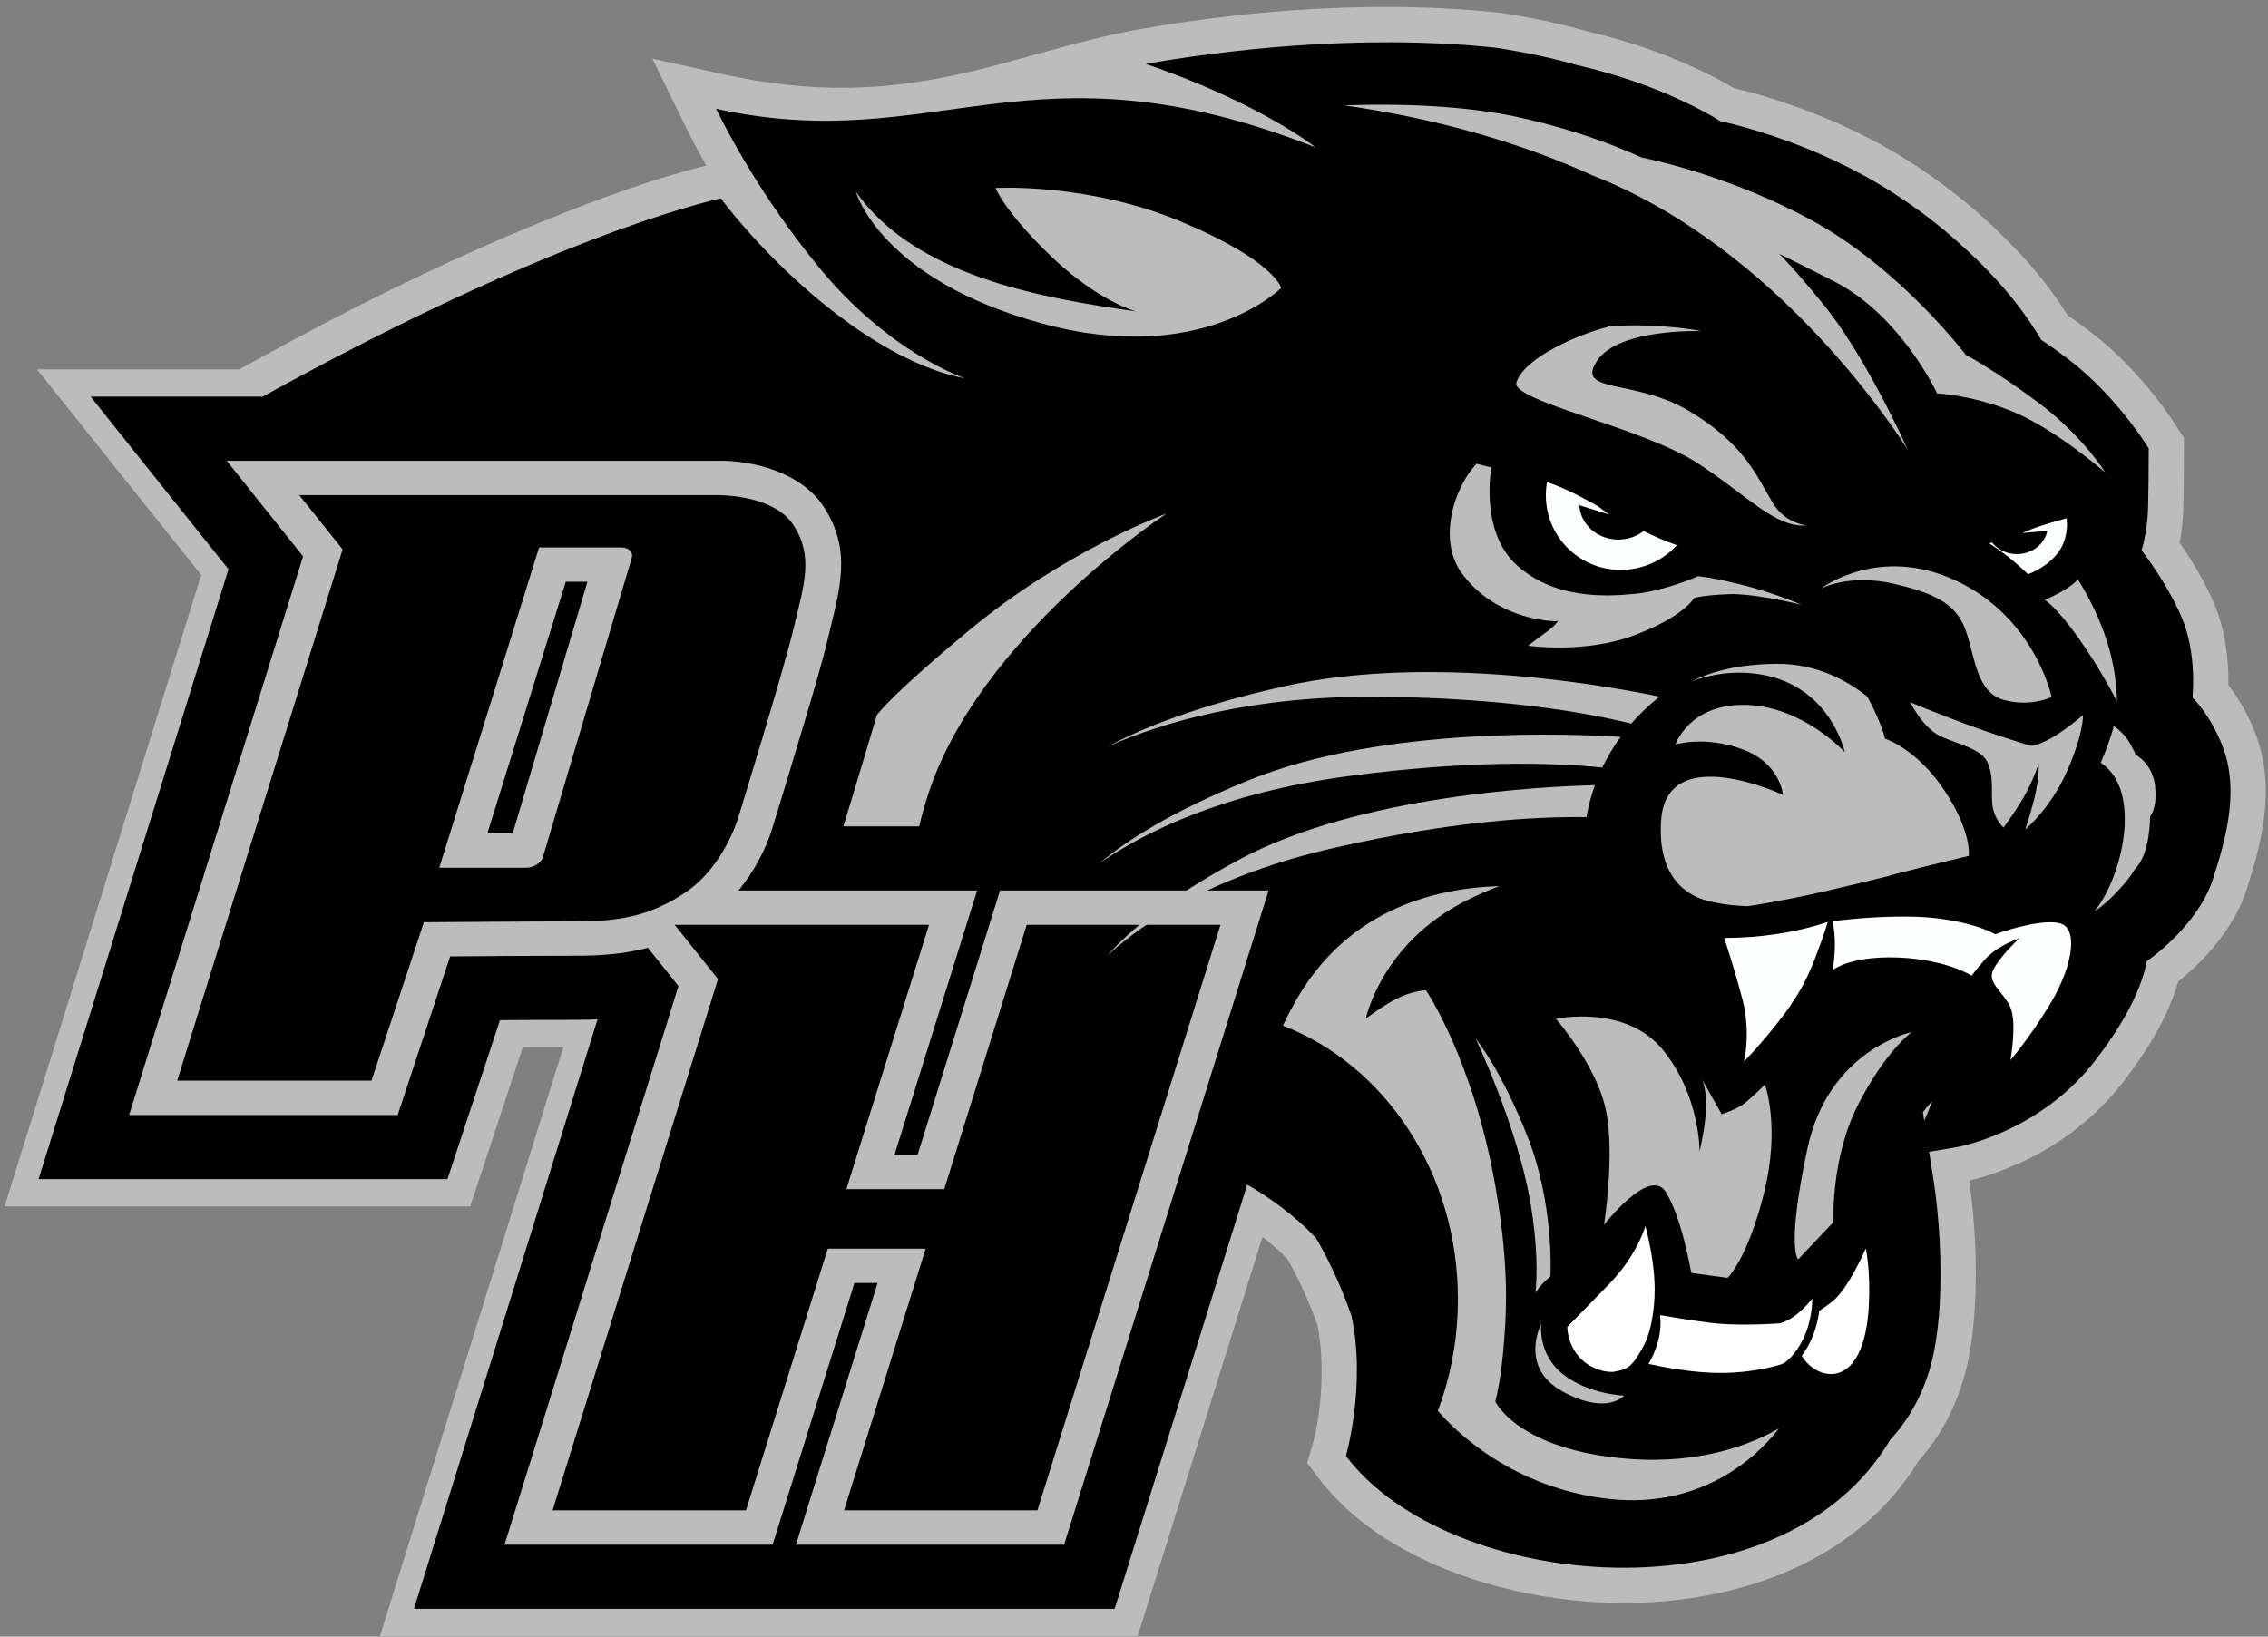 <?xml version="1.0" encoding="UTF-8" standalone="no"?>
<!-- Created with Inkscape (http://www.inkscape.org/) -->

<svg
   version="1.1"
   id="svg2"
   width="426.667"
   height="308"
   viewBox="0 0 426.667 308"
   sodipodi:docname="Primary logo_Silver.eps"
   xmlns:inkscape="http://www.inkscape.org/namespaces/inkscape"
   xmlns:sodipodi="http://sodipodi.sourceforge.net/DTD/sodipodi-0.dtd"
   xmlns="http://www.w3.org/2000/svg"
   xmlns:svg="http://www.w3.org/2000/svg">
  <rect x="0" y="0" width="426.667" height="308" fill="#808080" stroke="none"/>
  <defs
     id="defs6" />
  <sodipodi:namedview
     id="namedview4"
     pagecolor="#ffffff"
     bordercolor="#000000"
     borderopacity="0.25"
     inkscape:showpageshadow="2"
     inkscape:pageopacity="0.0"
     inkscape:pagecheckerboard="0"
     inkscape:deskcolor="#d1d1d1" />
  <g
     id="g8"
     inkscape:groupmode="layer"
     inkscape:label="ink_ext_XXXXXX"
     transform="matrix(1.333,0,0,-1.333,0,308)">
    <g
       id="g10"
       transform="scale(0.1)">
      <path
         d="m 1859.23,440.113 c -11.43,31.754 -25.09,63.008 -41.82,92.36 -9.68,10.738 -22.48,21.777 -35.68,31.847 L 1605.66,0.891 H 536.246 L 795.074,832.367 c -19.082,-0.035 -38.164,-0.117 -57.246,-0.222 L 663.574,607.512 H 6.469 L 283.953,1498.89 52.223,1789.08 H 337.535 c 141.07,78.38 287.223,151.94 436.793,212.32 71.371,28.81 147.402,56.7 222.469,75.48 -10.957,19.31 -21.285,38.8 -30.844,58.34 l -45.242,92.51 100.579,-22.12 c 261.63,-57.52 402.42,31.3 587.09,63.71 164.06,28.8 343.02,40.81 508.6,23.23 l 1.23,-0.12 1.22,-0.19 c 39.93,-6.25 80.04,-14.28 118.9,-25.48 55.33,-12.79 109.88,-31.05 161.16,-55.49 16.07,-7.65 32.18,-15.86 47.47,-25.13 23.4,-5.27 46.59,-12.27 69.29,-19.81 63.45,-21.1 125.1,-49.53 181.42,-85.62 36.15,-23.16 70.36,-49.53 102.32,-78.17 43.68,-39.15 86.56,-86.24 117.76,-136.77 12.43,-8.56 24.62,-17.45 36.49,-26.74 42.9,-33.55 85.03,-80.89 114.77,-126.46 l 13.2,-20.24 -0.07,-23.88 c -0.07,-25.17 -0.29,-50.33 -0.87,-75.49 -0.37,-15.88 -2.16,-32.42 -5.23,-48.5 19.03,-27.26 36.48,-56.99 49.14,-86.93 14.48,-34.28 20.41,-75.83 19.73,-114.34 16.85,-21.64 30.67,-47.44 39.61,-72.1 26.36,-72.73 8.6,-146.98 -14.43,-217.85 -15.98,-49.15 -54.75,-95.26 -96.08,-128.353 -1.51,-5.364 -3.22,-10.68 -5.06,-15.899 -16.11,-45.738 -43.81,-88.785 -73.43,-126.961 -38.61,-49.765 -89.44,-88.289 -146.79,-114.062 -21.57,-9.699 -45.87,-18.602 -69.57,-23.973 8.31,-58.304 11.28,-120.144 7.89,-178.523 -1.5,-25.805 -4.41,-51.571 -9.75,-76.883 -10.99,-52.133 -34.15,-100.645 -69.64,-140.445 -21.37,-35.036 -48.33,-65.946 -79.92,-92.203 C 2532.24,76.539 2402.98,45.793 2280.88,47.699 2134.2,49.988 1951.53,103.156 1859.75,225.387 l -14.88,19.812 6.86,23.805 c 14.36,49.863 17.82,120.203 7.5,171.109"
         style="fill:#bcbcbc;fill-opacity:1;fill-rule:evenodd;stroke:none"
         id="path12" />
      <path
         d="m 2713.77,740.547 1.93,-12.274 2.46,5.84 c 3.14,7.41 6.12,14.989 8.93,22.653 -3.27,-3.848 -6.46,-7.692 -9.55,-11.508 -1.27,-1.563 -2.52,-3.133 -3.77,-4.711 z M 1190.23,1143.99 h 107 c 3.4,14.45 7.52,29.35 12.48,44.71 71.95,222.78 336.49,396.82 336.49,396.82 0,0 -141.56,-51.05 -278.47,-164.76 -86.74,-72.04 -118.52,-104.95 -130.16,-119.4 -4.15,-14.02 -8.35,-28.02 -12.5,-42.04 -11.42,-38.5 -23.1,-76.92 -34.84,-115.33 z m 570,-505.744 L 1573.08,39.379 H 584.234 L 843.27,871.516 c -9.918,-0.434 -20.032,-0.641 -30.372,-0.641 -35.742,0 -71.484,-0.176 -107.23,-0.418 L 631.477,645.996 H 54.457 l 268.012,860.964 -194.571,243.65 h 242.805 c 360.453,199.22 572.402,262.23 646.337,280.03 2.01,-2.6 4.05,-5.22 6.11,-7.86 76.97,-98.19 215.21,-223.3 339.26,-246.47 0,0 -107.29,34.79 -208.78,159.48 -78.31,96.21 -125.53,185.5 -143.02,221.27 312.36,-68.68 441.92,104.2 846.19,-54.54 0,0 -79.05,62.94 -239.83,117.84 97.65,17.14 295.87,43.87 494.76,22.77 42.39,-6.65 80.77,-14.83 114.11,-24.5 52.41,-12.04 104.24,-29.36 152.26,-52.24 16.26,-7.74 34.36,-16.99 49.9,-27.01 24.23,-4.99 49.71,-12.63 72.56,-20.23 59.88,-19.91 118,-46.79 170.29,-80.3 33.92,-21.73 66.45,-46.26 95.96,-73.33 62.39,-55.31 97.1,-105.73 113.96,-134.73 15.01,-10.05 29.46,-20.45 42.85,-30.92 38.39,-30.01 77.62,-74.44 103.75,-114.47 l 5.08,-7.78 -0.03,-9.03 c -0.01,-24.82 -0.28,-49.66 -0.85,-74.49 -0.43,-18.47 -3.48,-40.73 -9.12,-60.43 22.09,-29.26 43.48,-63.66 56.93,-95.5 13.67,-32.34 18.01,-75.53 14.92,-112.39 19.68,-20.15 35.21,-48.82 43.48,-71.63 21.96,-60.61 4.24,-126.43 -14.98,-185.55 -13.91,-42.81 -52.94,-86.26 -93.03,-114.877 -1.81,-9.938 -4.83,-20.055 -7.71,-28.223 -14.05,-39.93 -39.49,-79.062 -65.82,-113 -33.01,-42.559 -76.95,-76.305 -127.88,-99.191 -20.97,-9.426 -47.93,-19.133 -71.14,-22.981 l -34.67,-5.762 5.62,-35.808 c 9.05,-57.477 12.6,-122.707 9.26,-180.403 -1.34,-23.25 -3.95,-46.644 -8.77,-69.507 -9.35,-44.313 -29.18,-86.461 -61.09,-120.907 -153.16,-259.476 -624.19,-214.308 -768.08,-22.707 0,0 28.96,100.313 7.69,198.411 -14.61,41.183 -31.61,78.347 -51.07,111.148 l -0.75,-0.191 c 0,0 -32.73,37.273 -95.13,73.644"
         style="fill:#000000;fill-opacity:1;fill-rule:evenodd;stroke:none"
         id="path14" />
      <path
         d="m 2366.61,1540.89 c -16.18,5.61 -31.83,12.53 -47.01,20.05 -7.85,-6.17 -17.67,-10.38 -28.66,-11.68 -30.17,-3.56 -57.74,16.12 -61.6,43.95 -0.2,1.38 -0.33,2.77 -0.39,4.14 l 42.08,-13.1 -16.65,12.2 c -8.28,4.62 -16.42,9.08 -24.42,13.24 l -0.75,0.39 -0.04,0.03 -0.71,0.36 -2.25,1.16 -0.41,0.21 -1.09,0.55 -0.03,0.02 -2.21,1.1 -0.03,0.02 -0.71,0.35 -2.23,1.1 -0.4,0.2 -0.34,0.16 -1.48,0.72 -0.4,0.19 -0.34,0.16 c -1.23,0.59 -2.46,1.18 -3.69,1.75 l -0.39,0.18 -0.34,0.16 -0.74,0.34 -0.02,0.01 -0.71,0.32 -2.92,1.32 -0.74,0.33 -0.02,0.01 -0.7,0.31 -0.39,0.16 -0.34,0.15 -0.73,0.32 -0.02,0.01 -0.71,0.3 -0.38,0.17 -1.07,0.45 -0.02,0.01 -0.71,0.29 -0.38,0.16 -0.34,0.14 -0.73,0.31 h -0.01 l -0.71,0.29 -0.37,0.15 -0.35,0.14 -0.72,0.29 -0.02,0.01 -0.7,0.28 -0.37,0.15 -0.35,0.13 -0.72,0.28 -0.02,0.01 -0.7,0.27 -0.37,0.14 -0.35,0.14 -0.72,0.27 h -0.01 l -0.71,0.27 -0.36,0.13 -0.35,0.13 -1.43,0.52 -0.37,0.13 -0.35,0.13 -0.71,0.25 h -0.01 l -0.71,0.25 -0.36,0.12 -0.35,0.12 -0.71,0.25 v 0 l -0.71,0.23 -0.36,0.13 -0.35,0.11 -0.71,0.23 v 0 l -0.71,0.23 -0.36,0.12 -0.35,0.11 -0.71,0.22 -0.05,-0.27 -0.03,-0.21 -0.01,-0.07 -0.05,-0.27 -0.03,-0.14 -0.02,-0.13 -0.04,-0.27 -0.02,-0.08 -0.03,-0.2 -0.04,-0.27 v 0 l -0.04,-0.27 -0.04,-0.22 v -0.05 l -0.05,-0.28 -0.03,-0.15 -0.01,-0.12 -0.04,-0.28 -0.02,-0.08 -0.02,-0.19 -0.04,-0.27 V 1626 l -0.04,-0.26 -0.03,-0.22 -0.01,-0.06 -0.04,-0.27 -0.01,-0.15 -0.02,-0.12 -0.04,-0.28 -0.01,-0.09 -0.02,-0.19 -0.04,-0.27 v -0.02 l -0.03,-0.26 -0.03,-0.22 v -0.05 l -0.03,-0.28 -0.02,-0.16 -0.01,-0.12 -0.03,-0.27 -0.01,-0.1 -0.02,-0.18 -0.03,-0.28 v -0.02 l -0.03,-0.25 -0.03,-0.24 v -0.04 l -0.02,-0.28 -0.03,-0.28 -0.03,-0.27 -0.01,-0.11 -0.01,-0.17 -0.02,-0.28 -0.01,-0.03 -0.02,-0.25 -0.02,-0.24 v -0.04 l -0.02,-0.27 -0.02,-0.18 v -0.1 l -0.02,-0.28 -0.02,-0.11 v -0.17 l -0.04,-0.56 -0.02,-0.25 v -0.03 l -0.01,-0.28 -0.02,-0.19 v -0.09 l -0.01,-0.28 -0.01,-0.11 -0.01,-0.17 -0.01,-0.28 -0.01,-0.05 v -0.23 l -0.02,-0.26 v -0.02 l -0.01,-0.28 -0.01,-0.19 v -0.09 l -0.01,-0.28 v -0.13 l -0.01,-0.15 -0.01,-0.28 v -0.06 -0.23 l -0.02,-0.56 v -0.2 -0.08 l -0.01,-0.28 v -0.13 -0.16 -0.28 l -0.01,-0.06 v -0.22 c -0.03,-4.55 0.23,-9.16 0.8,-13.79 7.16,-58.16 60.4,-99.03 118.89,-91.3 26.05,3.45 48.75,15.95 65.28,33.9"
         style="fill:#fcffff;fill-opacity:1;fill-rule:evenodd;stroke:none"
         id="path16" />
      <path
         d="m 2637.5,467.883 c 2.59,49.375 -4.36,80.285 -4.36,80.285 0,0 -24.43,-57.504 -47.86,-75.473 -7.02,-5.386 -12.82,-9.394 -17.74,-12.703 -1.99,-15.367 -6.72,-31.519 -12.99,-44.203 -2.77,-5.613 -6.85,-12.617 -11.77,-19.281 21.52,-36.141 88.31,-50.969 94.72,71.375"
         style="fill:#ffffff;fill-opacity:1;fill-rule:evenodd;stroke:none"
         id="path18" />
      <path
         d="m 2326.47,385.176 c 21.14,-4.66 63.86,-12.887 101.49,-12.793 47.65,0.121 80.82,10.527 86.53,12.449 l 0.66,0.828 0.18,-0.648 c 0,0 15.32,6.707 29.25,34.902 13.94,28.199 13,57.641 13,57.641 0,0 -19.32,-27.524 -45.69,-35.2 -20.92,-1.32 -65.13,-3.32 -97.35,0.735 -29.97,3.777 -57.37,8.39 -71.58,10.914 1.04,-11.309 0.66,-24.316 -3.1,-37.234 -4.21,-14.461 -8.82,-24.54 -13.39,-31.594"
         style="fill:#ffffff;fill-opacity:1;fill-rule:evenodd;stroke:none"
         id="path20" />
      <path
         d="m 2211.85,437.367 c 0,0 0.02,-40.558 37.67,-57.715 9.69,-4.41 18.6,-5.98 26.5,-5.875 20.05,3.782 25.86,4.512 42.75,35.2 7.79,14.16 11.89,31.836 14.05,46.875 l -0.06,0.011 c 0,0 0.08,0.328 0.2,0.989 2.42,17.488 2.22,31.187 2.22,31.187 l 0.08,-0.199 c 0.01,6.254 -0.21,13.394 -0.78,21.383 -2.46,34.711 -12.35,70.672 -12.35,70.672 0,0 -10.67,-40.18 -51.43,-82.274 -40.76,-42.09 -58.85,-60.254 -58.85,-60.254"
         style="fill:#ffffff;fill-opacity:1;fill-rule:evenodd;stroke:none"
         id="path22" />
      <path
         d="m 2292.16,340.352 c 0,0 -50.25,1.648 -86.43,30.211 -36.17,28.558 -30.66,71.195 -30.66,71.195 0,0 -32.17,-61.574 30.4,-95.645 62.58,-34.066 86.69,-5.761 86.69,-5.761"
         style="fill:#bcbcbc;fill-opacity:1;fill-rule:evenodd;stroke:none"
         id="path24" />
      <path
         d="m 2697.93,853.551 c 0,0 -117.2,-23.828 -147.23,-164.793 -30.02,-140.969 -13.07,-156.094 -13.07,-156.094 l 49.84,52.613 c 0,0 -3.95,90.614 35.08,166.375 39.04,75.766 75.38,101.899 75.38,101.899"
         style="fill:#bcbcbc;fill-opacity:1;fill-rule:evenodd;stroke:none"
         id="path26" />
      <path
         d="m 2490.8,779.617 c 0,0 22.12,-59.789 -1.32,-153.426 -23.45,-93.64 -51.46,-119.636 -51.46,-119.636 l -51.18,7.023 c 0,0 -13.5,80.043 -36.46,114.965 -22.95,34.918 -86.63,-47.027 -86.63,-47.027 0,0 15.89,100.148 2.44,162.914 -13.46,62.761 -70.31,127.937 -70.31,127.937 0,0 98.14,20.926 150.88,-43.836 52.74,-64.761 51.85,-143.371 51.85,-143.371 0,0 8.12,33.742 9.17,60.508 1.05,26.766 -5.62,40.867 -5.62,40.867 l 27.57,-48.812 c 0,0 20.99,6.062 33.63,16.316 12.64,10.262 27.44,25.578 27.44,25.578"
         style="fill:#bcbcbc;fill-opacity:1;fill-rule:evenodd;stroke:none"
         id="path28" />
      <path
         d="m 2837.32,813.871 c 4.32,5.133 8.5,10.445 12.52,15.633 15.71,20.289 30.16,41.574 43.29,63.359 12.62,20.914 24.01,45.836 28.26,69.563 2.15,12.004 3.89,33.281 -8.01,41.824 -1.68,1.2 -3.54,2.09 -5.56,2.68 -21.96,6.43 -69.43,-7.117 -90.71,-14.778 l -1.27,-0.457 -1.16,0.653 c -6.5,3.668 -15.29,6.882 -22.4,9.252 -21.3,7.11 -44.23,11.31 -66.72,13.44 -13.36,1.26 -26.89,1.65 -40.31,1.6 -32.2,-0.09 -67.15,-2.42 -99.22,-6.63 5.29,-20.205 3.92,-48.334 0.44,-68.807 40.09,27.371 144.04,22.313 196.16,-7.976 5.87,7.984 12.53,15.918 19.1,23.355 8.44,9.578 23.74,19.203 35.84,24.402 l 12.65,5.442 -9.49,-9.453 c -8.18,-8.16 -30.91,-33.121 -29.78,-44.352 0.34,-3.273 1.12,-6.281 2.61,-9.266 2.07,-4.156 5.33,-8.062 8.25,-11.742 4.78,-6.031 9.18,-11.988 13.23,-18.48 10.19,-16.344 6.39,-55.16 2.28,-79.262 z m -257.91,195.119 c -46.55,-15.392 -96.61,-22.478 -145.99,-22.513 9.45,-29.145 18.34,-58.618 26.06,-88.172 6.59,-25.231 7.78,-59.09 1.86,-86.356 20.31,21.332 40.33,44.758 57.44,67.871 2.97,4.02 5.89,8.071 8.75,12.16 l -0.26,0.239 1.25,1.73 c 13.3,18.414 25.43,43.457 33.21,64.145 6.11,16.246 12.97,34.047 17.68,50.896"
         style="fill:#feffff;fill-opacity:1;fill-rule:evenodd;stroke:none"
         id="path30" />
      <path
         d="m 2635.34,1327.15 c 20.8,-38.28 24.93,-59.37 24.93,-59.37 0,0 44.39,-13.74 83.71,-72.78 39.32,-59.04 34.54,-92.67 34.54,-92.67 0,0 -49.59,-11.65 -111.02,-27.49 l 0.09,-0.32 c 0,0 -87.45,-22.08 -136.43,-31.73 -48.98,-9.66 -65.21,-11.47 -65.21,-11.47 0,0 -31.44,0.64 -56.54,7.71 -22.59,5.64 -71.4,27.86 -65.03,114.24 8.26,111.91 171.93,35.17 171.93,35.17 0,0 -3.6,44.77 -57.31,64.4 -53.72,19.64 -94.53,6.64 -94.53,6.64 0,0 19.61,58.16 99.91,55.95 80.29,-2.21 139.13,-66.72 139.13,-66.72 0,0 -22.72,107.49 -141.91,112.15 -26.57,1.03 -51.71,-3.66 -74.76,-12.44 31.93,16.01 71.21,24.5 119.68,25.06 58.91,0.68 103.44,-25.96 128.82,-46.33"
         style="fill:#bcbcbc;fill-opacity:1;fill-rule:evenodd;stroke:none"
         id="path32" />
      <path
         d="m 2964.75,1233.78 c 13.73,31.67 18.48,51.89 18.48,51.89 0,0 8.97,-5.69 17.37,-16.47 4.98,-6.4 7.62,-11.65 8.94,-14.87 3.89,-6.47 4.42,-9.44 4.42,-9.44 0,0 16.64,-7.68 24.18,-29.85 2,-5.07 3.45,-10.94 3.49,-17.35 2.71,-28.68 -7.19,-39.81 -7.19,-39.81 0,0 0.47,-49.21 -19.05,-71.62 l -2.78,-3.17 c -2.92,-4.98 -6.25,-9.89 -10.05,-14.56 -28.23,-34.65 -46.55,-44.1 -46.55,-44.1 l 0.51,0.57 c 37.68,45.47 68.42,169.5 8.23,208.78"
         style="fill:#bcbcbc;fill-opacity:1;fill-rule:evenodd;stroke:none"
         id="path34" />
      <path
         d="m 2885.55,1463.87 c 0,0 5.85,1.4 23.43,11.26 17.59,9.85 23.5,17.26 23.5,17.26 0,0 24.35,-36 40.3,-84.73 15.94,-48.73 14.67,-86.83 14.67,-86.83 0,0 -22.06,43.81 -53.98,88.95 -31.92,45.13 -47.92,54.09 -47.92,54.09"
         style="fill:#bcbcbc;fill-opacity:1;fill-rule:evenodd;stroke:none"
         id="path36" />
      <path
         d="m 2807.51,1543.37 c 0.94,0.39 2.2,0.88 3.71,1.45 9.09,-11.42 24.46,-18.07 40.78,-16.14 19.24,2.27 33.95,15.78 37.38,32.46 -16.22,-1.44 -35.06,-2.98 -35.06,-2.98 0,0 11.91,5.62 25.44,9.89 3.06,0.97 6.62,2.06 10.28,3.16 l -0.01,0.18 c 7.19,2.02 12.54,3.56 16.46,4.68 l 0.14,0.05 0.39,0.11 0.25,0.07 0.25,0.08 0.37,0.1 0.12,0.04 0.94,0.27 0.15,0.04 0.29,0.09 0.83,0.24 h 0.01 l 0.38,0.12 0.16,0.04 0.22,0.07 0.71,0.2 0.09,0.03 c 3.32,0.98 4.47,1.34 4.47,1.34 l 0.01,-0.05 0.32,0.09 c 0,0 0.33,-3.21 0.5,-8.69 0.12,-3.76 -0.16,-5.58 -0.35,-6.36 -0.72,-9.49 -3.53,-22.05 -12.1,-33.4 -16.56,-21.94 -42.48,-30.57 -42.48,-30.57 0,0 -16.81,16.27 -32.78,28.23 -15.98,11.96 -21.87,15.16 -21.87,15.16"
         style="fill:#fcffff;fill-opacity:1;fill-rule:evenodd;stroke:none"
         id="path38" />
      <path
         d="m 2188.07,508.57 c 0.23,4.102 5.05,101.91 -31.54,195.563 -37.39,95.68 -73.94,140.398 -73.94,140.398 0,0 58.3,-123.859 76.65,-228.242 10.97,-62.367 10.21,-105.691 7.82,-130.473 5.69,8.567 12.8,16.235 21.01,22.754"
         style="fill:#bcbcbc;fill-opacity:1;fill-rule:evenodd;stroke:none"
         id="path40" />
      <path
         d="m 2542.63,1456.89 c -23.38,5.43 -73.45,16.09 -102.65,14.92 -39.02,-1.56 -49.19,-5.48 -49.19,-5.48 0,0 -13.58,-25.83 -84,-52.45 -70.41,-26.61 -150.16,-14.87 -150.16,-14.87 0,0 16.13,12.53 27.16,20.35 11.02,7.83 15.26,14.87 15.26,14.87 0,0 -1.53,-0.39 -4.51,-0.76 -16.81,0.69 -86.47,7.22 -131.02,67.16 -36.14,48.61 -9.76,124.62 20.53,155.32 12.33,-3.49 20.71,-5.17 20.71,-5.17 0,0 -16.97,-89.8 35.44,-137.63 52.41,-47.83 123.85,-45.25 167.09,-40.9 43.23,4.36 89.17,24.81 89.17,24.81 0,0 22.89,-1.44 73.97,-15.25 27.63,-7.48 53.9,-17.39 72.2,-24.92"
         style="fill:#bcbcbc;fill-opacity:1;fill-rule:evenodd;stroke:none"
         id="path42" />
      <path
         d="m 2140.1,1770.46 c -7.64,-25.83 178.15,-63.41 255.36,-113.51 71.02,-46.1 109.74,-91.54 153.8,-88.13 -14.23,2.31 -34.4,9.81 -47.91,32.67 -22.85,38.67 -40.95,83.49 -118.09,129.19 -77.15,45.7 -160.01,23.73 -129.53,70.31 30.48,46.58 147.62,42.18 147.62,42.18 0,0 -60.67,12.22 -132.79,6.56 l 0.92,-0.59 c -38.52,-9.22 -118.82,-42.96 -129.38,-78.68"
         style="fill:#bcbcbc;fill-opacity:1;fill-rule:evenodd;stroke:none"
         id="path44" />
      <path
         d="m 2692.51,1675.54 c -11.95,18.82 -180.63,284.57 -446.56,388.07 -100.13,45.66 -218.83,79.69 -349.07,98.29 88.66,2.95 177.66,-1.16 252.47,-18.22 64.99,-14.81 120.06,-33.88 167.1,-55.3 33.22,-6.94 132.43,-30.83 236.89,-86.88 128.25,-68.82 220.92,-191.87 220.92,-191.87 0,0 40.4,-21.11 102.55,-67.52 62.15,-46.41 94.36,-98.54 94.36,-98.54 0,0 -68.37,59.43 -127.13,84.46 -58.76,25.03 -110.18,27.12 -110.18,27.12 0,0 -51.13,110.26 -145.49,158.23 -30.33,15.41 -56.14,28.35 -77.24,38.81 25.21,-25.94 45.07,-50.46 62,-71.12 55.51,-67.75 108.76,-182.15 119.38,-205.53"
         style="fill:#bcbcbc;fill-opacity:1;fill-rule:evenodd;stroke:none"
         id="path46" />
      <path
         d="m 2895.41,1326.63 c 0,0 -22.86,110.74 -133.34,163.47 -110.47,52.73 -192.38,-10.55 -192.38,-10.55 0,0 39.29,21.76 103.57,6.82 64.29,-14.94 89.53,-31.64 101.91,-68.55 12.38,-36.92 14.76,-84.81 52.85,-95.36 38.1,-10.55 67.39,4.17 67.39,4.17"
         style="fill:#bcbcbc;fill-opacity:1;fill-rule:evenodd;stroke:none"
         id="path48" />
      <path
         d="m 1603.08,1871 c 0,0 -52.72,13.86 -118.73,76.86 -66.01,63 -79.44,97.36 -79.44,97.36 0,0 130.1,7.69 262.06,-47.55 131.96,-55.24 141.17,-93.57 141.17,-93.57 0,0 -111.56,-112.33 -338.89,-49.8 -227.32,62.53 -261.34,185.56 -261.34,185.56 83.67,-118.59 259.3,-149.65 395.17,-168.86"
         style="fill:#bcbcbc;fill-opacity:1;fill-rule:evenodd;stroke:none"
         id="path50" />
      <path
         d="m 2029.16,318.914 c 24.7,-28.559 105.2,-108.851 240.87,-124.32 142.15,-16.207 221.01,73.613 240.52,99.422 -36.37,-20.965 -108.35,-51.086 -212.55,-42.875 -156.19,12.3 -187.62,80.851 -187.62,80.851 0,0 4.76,19.336 7.62,40.43 1.02,7.523 2.28,18.851 3.49,30.316 3.15,40.325 10.95,107.492 -11.03,233.16 -31.26,178.731 -97.98,276.606 -97.98,276.606 0,0 -13.78,0.156 -34.34,-8.457 -20.56,-8.609 -50.6,-31.469 -50.6,-31.469 0,0 21.57,105.414 140.2,165.842 17.12,8.72 33.28,15.71 48.42,21.28 -98.43,-3.1 -217.9,-37.02 -289.11,-164.802 -6.22,-11.16 -11.73,-21.882 -16.59,-32.187 143.81,-55.473 247.07,-207.398 247.07,-386.148 0,-55.883 -10.11,-109.137 -28.37,-157.649"
         style="fill:#bcbcbc;fill-opacity:1;fill-rule:evenodd;stroke:none"
         id="path52" />
      <path
         d="m 2342.14,1327.09 c -69.04,14.45 -322.1,60.93 -529.23,14.77 -125.26,-27.91 -203.13,-60.23 -249.12,-84.93 76.77,33.89 203.97,72.03 385.12,70.03 167.82,-1.86 282.12,-20.46 353.24,-37.91 12.03,13.84 25.42,26.58 39.99,38.04"
         style="fill:#bcbcbc;fill-opacity:1;fill-rule:evenodd;stroke:none"
         id="path54" />
      <path
         d="M 635.301,960.426 561.273,736.496 H 182.234 l 245.504,788.644 -107.781,134.98 688.543,-0.01 c 54.3,1.62 122.52,-16.84 153.86,-64.69 40.52,-61.89 22.68,-116.43 7.01,-182.42 -10.34,-43.54 -23.56,-86.31 -36.28,-129.19 -14.16,-47.76 -28.71,-95.4 -43.3,-143.02 -9.46,-30.86 -26.58,-61.75 -47.52,-87.29 h 336.75 L 1262.41,680.344 h 32.57 l 116.38,373.156 h 379 L 1501.72,129.871 h -378.41 l 115.22,369.438 h -32.7 L 1090.39,129.871 H 712.012 l 245.492,788.66 -43.227,54.137 c -33.086,-8.992 -67.172,-11.297 -101.379,-11.297 -59.199,0 -118.402,-0.476 -177.597,-0.945 z m 163.156,528.844 -110.684,-355.2 h 35.801 l 105.457,355.2 h -30.574"
         style="fill:#bcbcbc;fill-opacity:1;fill-rule:evenodd;stroke:none"
         id="path56" />
      <path
         d="M 598.227,1008.64 524.297,785.004 H 250.074 L 483.543,1535 l -61.172,76.61 h 587.169 c 0,0 80.92,2.46 110.03,-42.02 29.12,-44.47 15.22,-84.01 0.54,-145.79 -14.67,-61.78 -78.81,-269.36 -78.81,-269.36 0,0 -20.05,-66.72 -72.277,-102.55 -52.226,-35.83 -98.054,-42.01 -156.125,-42.01 -58.066,0 -214.671,-1.24 -214.671,-1.24 z m 162.605,529.14 h 115.797 c 10.648,0 17.379,-6.67 14.953,-14.83 L 766.113,1100.38 c -2.422,-8.15 -13.105,-14.83 -23.754,-14.83 H 619.91 l 140.922,452.23"
         style="fill:#000000;fill-opacity:1;fill-rule:evenodd;stroke:none"
         id="path58" />
      <path
         d="M 1052.79,178.383 H 779.848 l 233.472,750.004 -61.175,76.603 H 1311.11 L 1194.49,631.832 h 138.12 l 116.37,373.158 h 273.47 L 1464.13,178.383 H 1191.18 L 1306.4,547.816 H 1168.24 L 1052.79,178.383"
         style="fill:#000000;fill-opacity:1;fill-rule:evenodd;stroke:none"
         id="path60" />
      <path
         d="m 2287.15,1270.25 c -66.64,4.32 -332.98,15.8 -521.87,-59.99 -112.43,-45.12 -177.4,-87.86 -213.94,-118.62 63.4,44.13 174.34,99.57 350.84,123.18 166.3,22.23 284.57,19.64 359.14,12.26 7.27,15.16 15.93,29.6 25.83,43.17"
         style="fill:#bcbcbc;fill-opacity:1;fill-rule:evenodd;stroke:none"
         id="path62" />
      <path
         d="m 2250.86,1202.13 c -71.26,-1.69 -331.57,-14.04 -500.64,-104.34 -102.08,-54.51 -157.74,-102.61 -187.71,-136.349 53.84,49.339 152.39,114.009 322.04,152.609 161.31,36.71 279.33,44.06 354.38,42.94 2.66,15.52 6.68,30.6 11.93,45.14"
         style="fill:#bcbcbc;fill-opacity:1;fill-rule:evenodd;stroke:none"
         id="path64" />
      <path
         d="m 2858.2,1139.75 c 0,0 36.04,29.12 59.76,83.9 23.74,54.78 21.59,77.33 21.59,77.33 0,0 -24.51,-21.16 -44.78,-32.47 -20.26,-11.32 -28.9,-10.78 -28.9,-10.78 0,0 -44.11,13.07 -91.19,30.53 -47.09,17.45 -78.76,30.89 -78.76,30.89 0,0 17.94,-36.99 43.96,-48.55 26.02,-11.55 56.62,-17.29 65.12,-36.51 8.51,-19.23 5.27,-35.05 6.55,-56.88 1.29,-21.83 16.03,-34.97 16.03,-34.97 0,0 21.12,28.44 32.67,50.6 11.56,22.17 17.05,40.52 17.05,40.52 0,0 0.88,-21.8 -6.14,-49.59 -7.01,-27.79 -12.96,-44.02 -12.96,-44.02"
         style="fill:#bcbcbc;fill-opacity:1;fill-rule:evenodd;stroke:none"
         id="path66" />
    </g>
  </g>
</svg>
